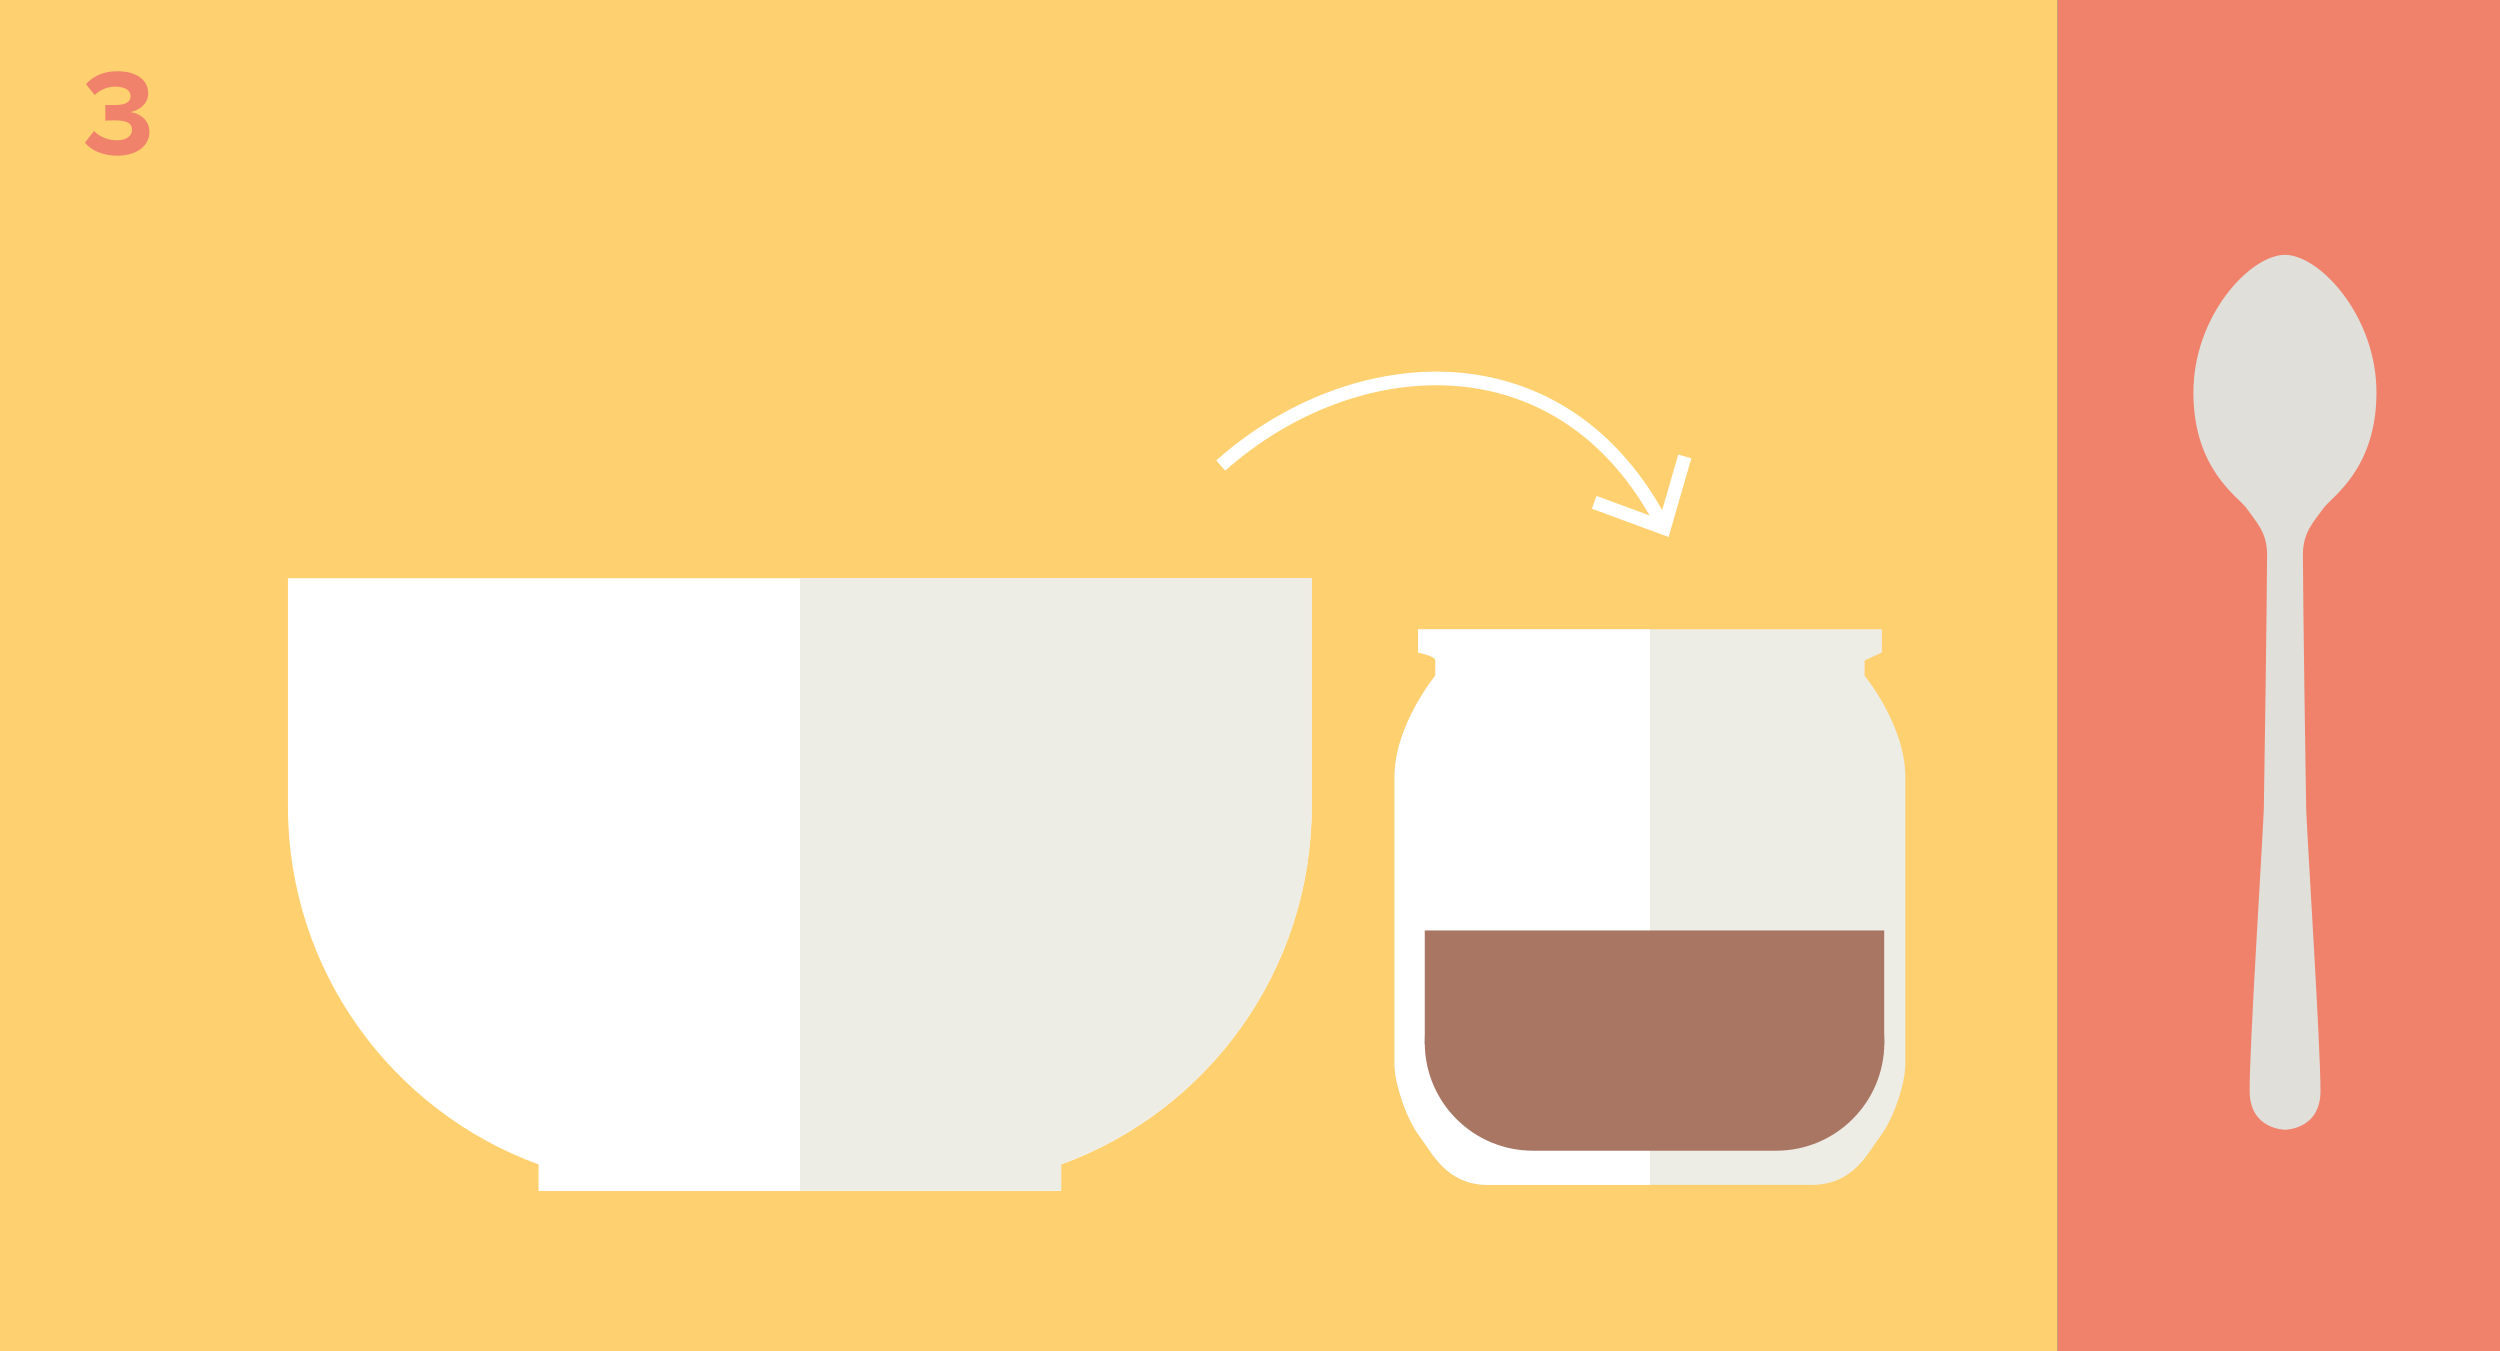 <?xml version="1.0" encoding="UTF-8"?> <svg xmlns="http://www.w3.org/2000/svg" id="Ebene_1" viewBox="0 0 183.54 99.21"><rect x="0" y="0" width="183.54" height="99.21" fill="#333333" stroke="none"/><defs><style> .cls-1 { fill: #e0dfda; } .cls-2 { fill: #fed06f; } .cls-3 { fill: #fff; } .cls-4 { fill: #f0826b; } .cls-5 { fill: #a97664; } .cls-6 { fill: #edece5; } .cls-7 { fill: none; stroke: #fff; } .cls-8 { fill: #c8dd9f; } </style></defs><rect class="cls-2" x="0" width="151.06" height="99.21"></rect><rect class="cls-8" x="151.06" width="32.48" height="99.21"></rect><path class="cls-4" d="M6.23,10.48l.67-.86c.41.43,1.07.68,1.66.68.73,0,1.13-.32,1.13-.77,0-.48-.37-.69-1.21-.69-.25,0-.66,0-.75.02v-1.15c.11,0,.52,0,.75,0,.67,0,1.11-.2,1.11-.64,0-.48-.49-.71-1.12-.71-.58,0-1.1.22-1.52.62l-.64-.8c.49-.55,1.24-.95,2.3-.95,1.4,0,2.27.63,2.27,1.63,0,.76-.65,1.25-1.31,1.37.61.06,1.4.54,1.4,1.44,0,1.04-.93,1.76-2.37,1.76-1.11,0-1.93-.42-2.37-.96Z"></path><path class="cls-6" d="M105.39,49.6v-1.11c0-.35-1.27-.59-1.27-.59v-1.7h34.04v1.7s-1.28.6-1.27.59v1.11s2.99,3.64,2.99,7.42v21.15c0,1.38-.86,3.96-1.81,5.21-.94,1.24-1.97,3.61-5.07,3.61h-23.74c-3.1,0-4.13-2.37-5.07-3.61-.94-1.24-1.81-3.83-1.81-5.21v-21.15c0-3.78,2.99-7.42,2.99-7.42"></path><path class="cls-3" d="M109.27,86.99c-3.1,0-4.13-2.37-5.07-3.61-.94-1.24-1.81-3.83-1.81-5.2v-21.15c0-3.78,2.99-7.42,2.99-7.42v-1.11c0-.35-1.27-.59-1.27-.59v-1.7h17.02v40.78h-11.87Z"></path><rect class="cls-4" x="151.06" width="32.48" height="99.21"></rect><path class="cls-1" d="M167.75,18.71h0c-2.54,0-6.72,4.46-6.72,10.11,0,5.65,3.3,7.65,3.9,8.49.71,1.01,1.51,1.77,1.51,3.4,0,2.54-.22,18.3-.24,18.69-.16,3.62-1.05,17.34-1.04,20.7,0,2.84,2.6,2.84,2.6,2.84,0,0,2.6,0,2.6-2.84,0-3.36-.89-17.08-1.05-20.7-.02-.39-.24-16.15-.24-18.69,0-1.63.79-2.39,1.51-3.4.6-.84,3.89-2.86,3.89-8.49,0-5.64-4.18-10.11-6.72-10.11"></path><path class="cls-1" d="M167.77,20.38c3.02.01,5.45,3.75,5.44,8.35-.02,4.6-2.49,8.31-5.51,8.3-3.02-.01-5.46-3.75-5.44-8.35.02-4.6,2.49-8.31,5.51-8.3"></path><path class="cls-1" d="M69.86,71.82c-2.99-.46-4.84-4.51-4.14-9.06.7-4.54,3.69-7.85,6.67-7.39,2.99.46,4.84,4.52,4.14,9.06-.7,4.54-3.69,7.85-6.67,7.39"></path><path class="cls-3" d="M21.14,42.45v16.75c0,12.09,7.67,22.38,18.4,26.29v1.95h38.36v-1.95c10.74-3.9,18.4-14.2,18.4-26.29v-16.75H21.14Z"></path><path class="cls-6" d="M96.31,59.19v-16.75h-37.58v44.98h19.18v-1.95c10.74-3.9,18.4-14.2,18.4-26.28"></path><path class="cls-5" d="M112.54,68.6c-4.38,0-7.94,3.56-7.94,7.94s3.55,7.94,7.94,7.94h17.86c4.38,0,7.94-3.55,7.94-7.94s-3.55-7.94-7.94-7.94h-17.86Z"></path><rect class="cls-5" x="104.6" y="68.31" width="33.73" height="8.36"></rect><path class="cls-7" d="M89.62,34.18c9.74-8.67,25.28-9.78,32.55,4.59"></path><polyline class="cls-7" points="117.04 36.88 122.17 38.77 123.69 33.51"></polyline></svg> 